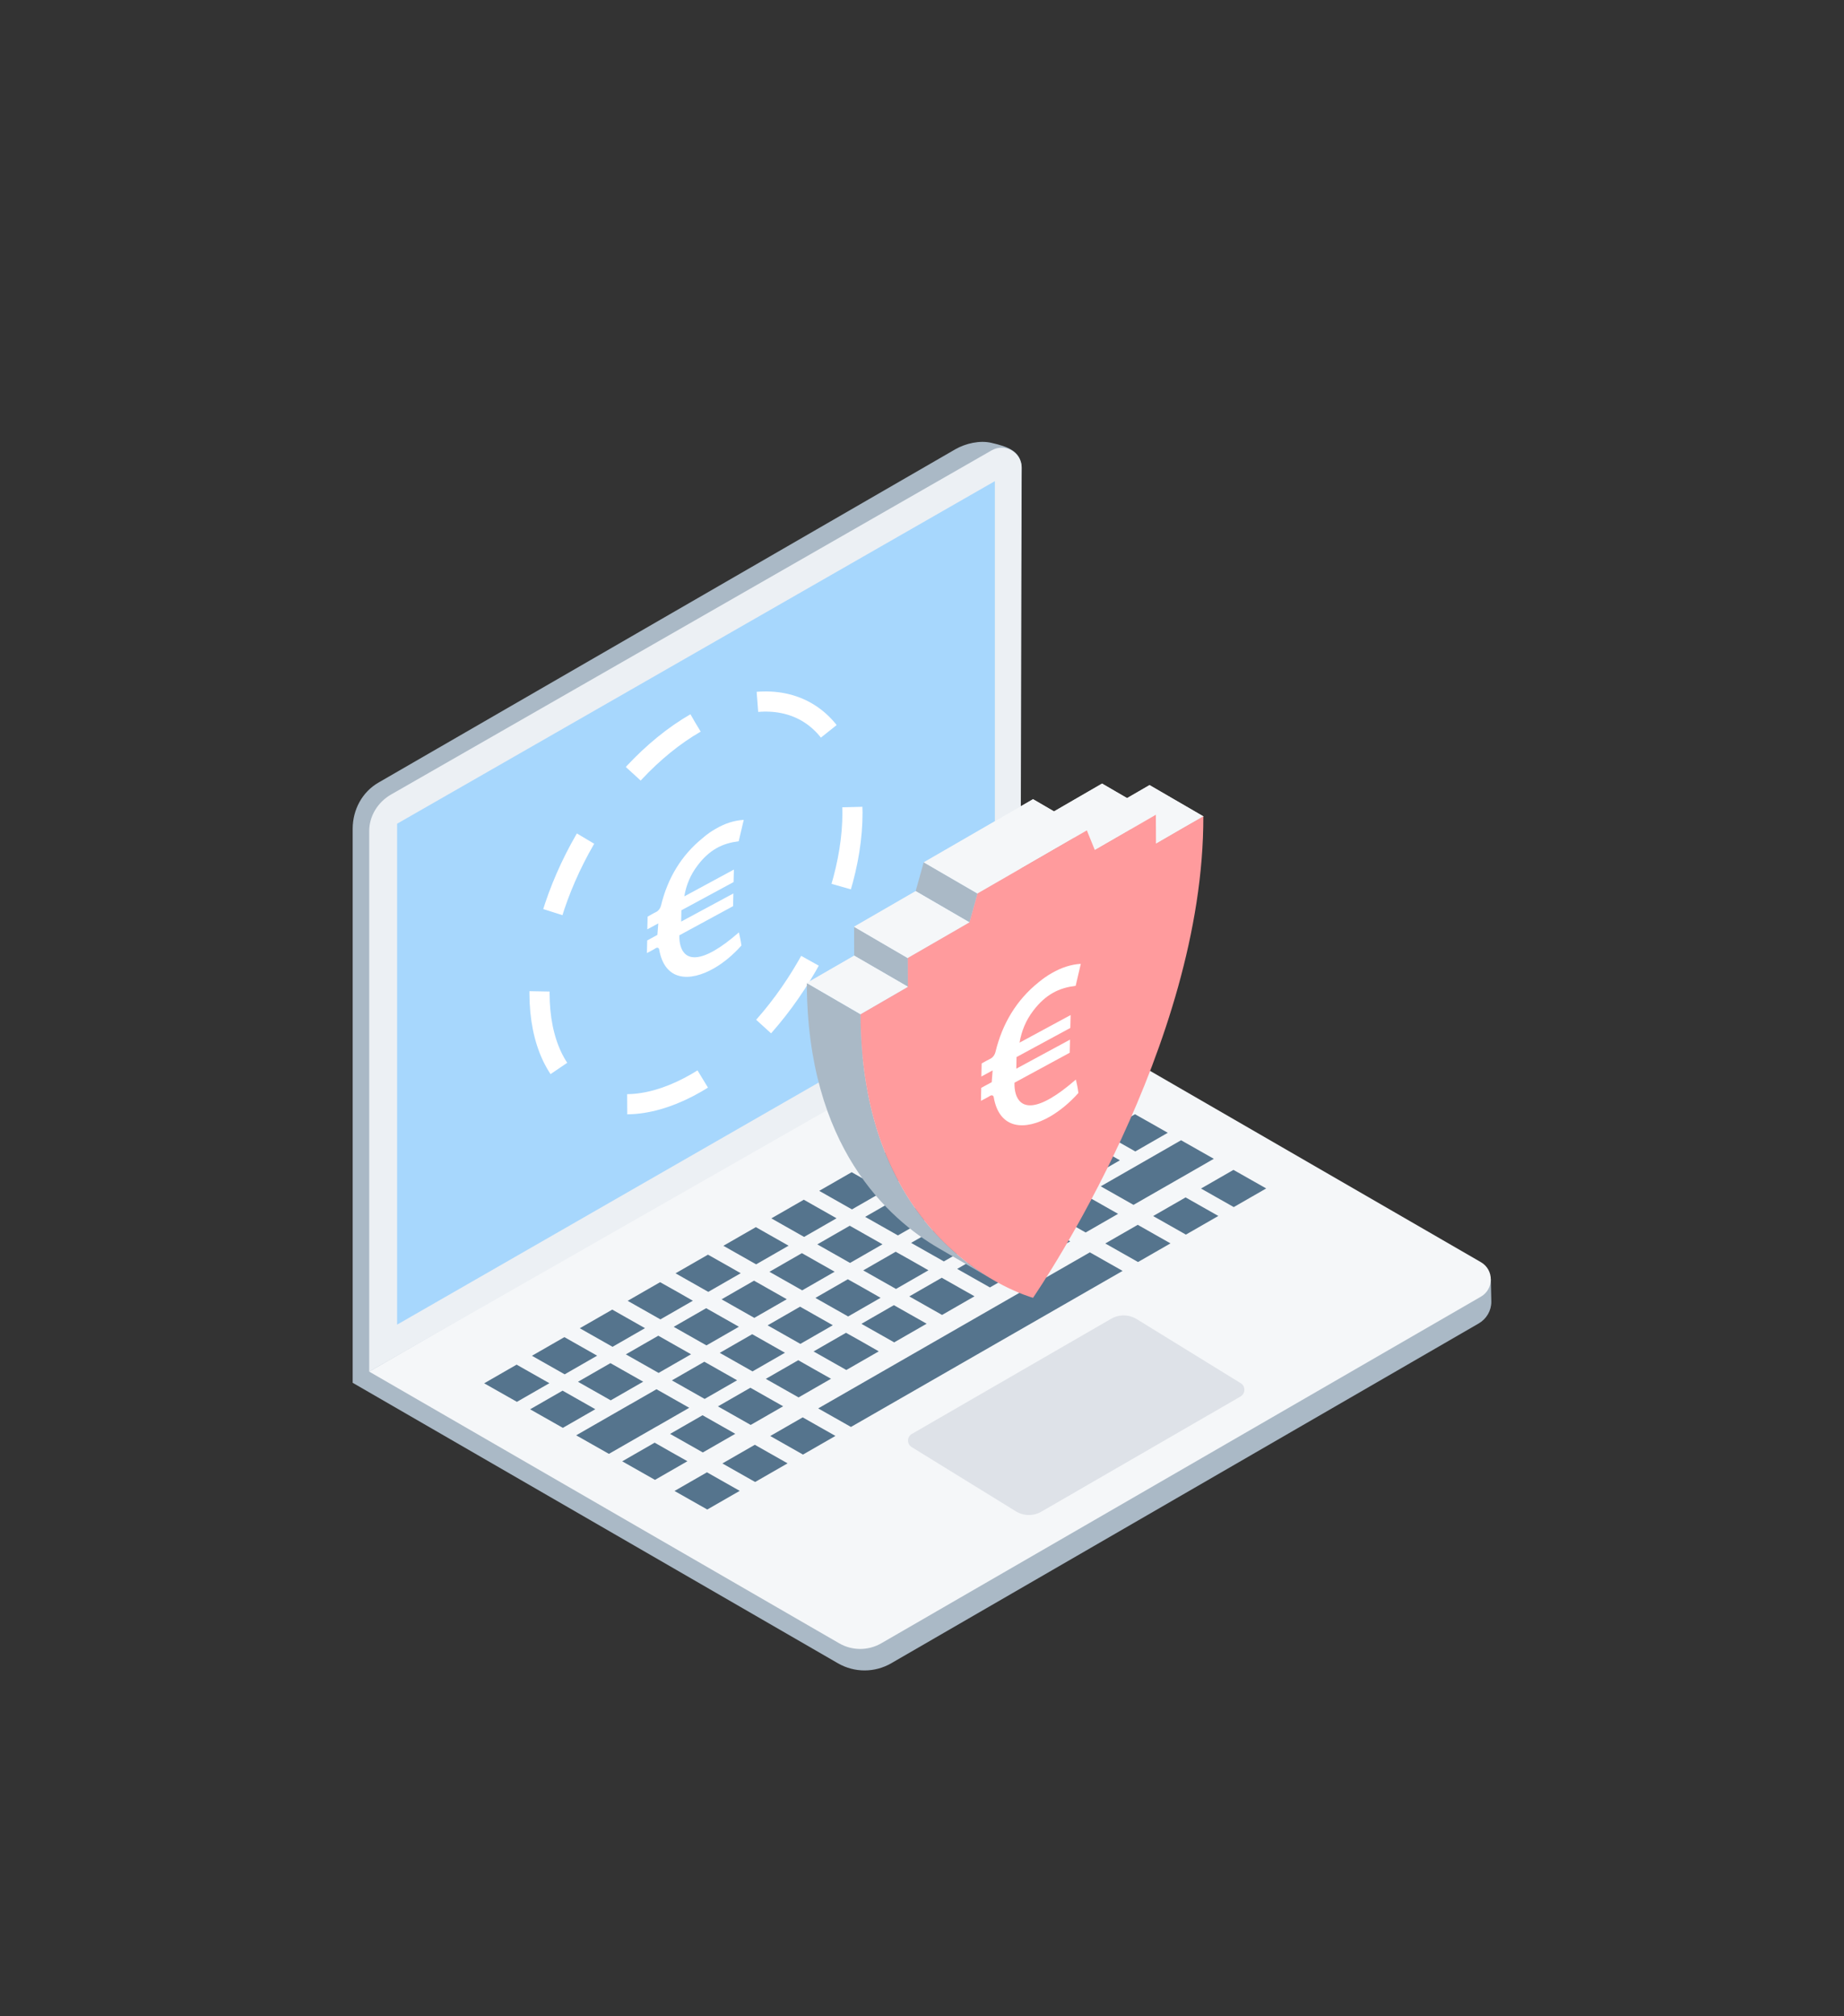 <?xml version="1.0" encoding="utf-8"?>
<svg xmlns="http://www.w3.org/2000/svg" xmlns:xlink="http://www.w3.org/1999/xlink" version="1.1" id="Calque_1" x="0px" y="0px" viewBox="0 0 183 200" style="enable-background:new 0 0 183 200;">
<rect x="0" y="0" width="183" height="200" fill="#333333" stroke="none"/>
<style type="text/css">
	.st0{fill:#AAB9C6;}
	.st1{fill:#F5F7F9;}
	.st2{fill:#ECF0F4;}
	.st3{fill:#A7D7FD;}
	.st4{fill:#DEE2E8;}
	.st5{fill:#55748D;}
	.st6{fill:#FFFFFF;}
	.st7{fill:none;stroke:#FFFFFF;stroke-width:2;stroke-miterlimit:10;stroke-dasharray:8,8;}
	.st8{fill:#FF9B9D;}
</style>
<g>
	<path class="st0" d="M37.58,77.62l57.24-33.06c1.02-0.58,2.42-0.9,3.57-0.63c1.61,0.37,2.86,0.79,3,2.35l-0.42,52.6l-4.77,3.04&#xD;&#xA;		c1.65,0.81,51.67,24.95,51.75,25.01l0.05,2.2c0,0.88-0.47,1.69-1.23,2.14c-8.51,4.92-58.32,33.72-58.32,33.72&#xD;&#xA;		c-1.64,0.95-3.66,0.95-5.3,0L35,137.17V82.2C35.01,80.31,35.94,78.56,37.58,77.62z"/>
	<path class="st1" d="M36.64,136.06l64.62-37.27l45.7,26.41c1.32,0.76,1.32,2.67,0,3.43l-59.5,34.38c-1.3,0.75-2.89,0.75-4.18,0&#xD;&#xA;		L36.64,136.06z"/>
	<path class="st2" d="M36.64,136.06l64.62-36.88l0.13-52.78c0.01-1.53-1.65-2.48-2.97-1.73L38.8,78.82&#xD;&#xA;		c-1.3,0.75-2.16,2.12-2.16,3.62V136.06z"/>
	<polygon class="st3" points="98.73,47.73 39.41,81.71 39.41,131.4 98.73,97.35"/>
	<path class="st4" d="M90.5,142.24l19.77-11.42c0.79-0.46,1.77-0.44,2.55,0.04l10.31,6.35c0.5,0.3,0.48,1.03-0.02,1.32l-19.76,11.42&#xD;&#xA;		c-0.79,0.46-1.77,0.45-2.55-0.04l-10.32-6.36C89.98,143.25,89.99,142.52,90.5,142.24z"/>
	<path class="st5" d="M54.52,137.21c-1.29,0.74-1.93,1.11-3.22,1.85c-1.3-0.73-1.95-1.11-3.25-1.84c1.29-0.74,1.93-1.11,3.22-1.85&#xD;&#xA;		C52.57,136.1,53.22,136.47,54.52,137.21z M56.01,132.64c-1.29,0.74-1.93,1.11-3.22,1.85c1.3,0.73,1.95,1.11,3.25,1.84&#xD;&#xA;		c1.29-0.74,1.93-1.11,3.22-1.85C57.97,133.75,57.32,133.38,56.01,132.64z M60.76,129.91c-1.29,0.74-1.93,1.11-3.22,1.85&#xD;&#xA;		c1.3,0.73,1.95,1.11,3.25,1.84c1.29-0.74,1.93-1.11,3.22-1.85C62.72,131.02,62.07,130.65,60.76,129.91z M65.51,127.19&#xD;&#xA;		c-1.29,0.74-1.93,1.11-3.22,1.85c1.3,0.73,1.95,1.11,3.25,1.84c1.29-0.74,1.93-1.11,3.22-1.85&#xD;&#xA;		C67.47,128.29,66.82,127.92,65.51,127.19z M70.26,124.46c-1.29,0.74-1.93,1.11-3.22,1.85c1.3,0.73,1.95,1.11,3.25,1.84&#xD;&#xA;		c1.29-0.74,1.93-1.11,3.22-1.85C72.22,125.56,71.57,125.2,70.26,124.46z M75.01,121.73c-1.29,0.74-1.93,1.11-3.22,1.85&#xD;&#xA;		c1.3,0.73,1.95,1.11,3.25,1.84c1.29-0.74,1.93-1.11,3.22-1.85C76.97,122.84,76.32,122.47,75.01,121.73z M79.77,119.01&#xD;&#xA;		c-1.29,0.74-1.93,1.11-3.22,1.85c1.3,0.73,1.95,1.11,3.25,1.84c1.29-0.74,1.93-1.11,3.22-1.85&#xD;&#xA;		C81.72,120.11,81.07,119.74,79.77,119.01z M84.52,116.28c-1.29,0.74-1.93,1.11-3.22,1.85c1.3,0.73,1.95,1.11,3.25,1.84&#xD;&#xA;		c1.29-0.74,1.93-1.11,3.22-1.85C86.47,117.38,85.81,117.01,84.52,116.28z M89.27,113.55c-1.29,0.74-1.93,1.11-3.22,1.85&#xD;&#xA;		c1.3,0.73,1.95,1.11,3.25,1.84c1.29-0.74,1.93-1.11,3.22-1.85C91.22,114.65,90.56,114.29,89.27,113.55z M94.01,110.82&#xD;&#xA;		c-1.29,0.74-1.93,1.11-3.22,1.85c1.3,0.73,1.95,1.11,3.25,1.84c1.29-0.74,1.93-1.11,3.22-1.85&#xD;&#xA;		C95.97,111.93,95.31,111.56,94.01,110.82z M98.76,108.1c-1.29,0.74-1.93,1.11-3.22,1.85c1.3,0.73,1.95,1.11,3.25,1.84&#xD;&#xA;		c1.29-0.74,1.93-1.11,3.22-1.85C100.72,109.2,100.06,108.83,98.76,108.1z M103.51,105.37c-1.29,0.74-1.93,1.11-3.22,1.85&#xD;&#xA;		c1.3,0.73,1.95,1.11,3.25,1.84c1.29-0.74,1.93-1.11,3.22-1.85C105.46,106.47,104.81,106.11,103.51,105.37z M55.83,137.95&#xD;&#xA;		c-1.29,0.74-1.93,1.11-3.22,1.85c1.3,0.73,1.95,1.11,3.25,1.84c1.29-0.74,1.93-1.11,3.22-1.85&#xD;&#xA;		C57.78,139.05,57.14,138.69,55.83,137.95z M60.58,135.22c-1.29,0.74-1.93,1.11-3.22,1.85c1.3,0.73,1.95,1.11,3.25,1.84&#xD;&#xA;		c1.29-0.74,1.93-1.11,3.22-1.85C62.53,136.33,61.88,135.96,60.58,135.22z M65.33,132.5c-1.29,0.74-1.93,1.11-3.22,1.85&#xD;&#xA;		c1.3,0.73,1.95,1.11,3.25,1.84c1.29-0.74,1.93-1.11,3.22-1.85C67.28,133.6,66.63,133.23,65.33,132.5z M70.08,129.77&#xD;&#xA;		c-1.29,0.74-1.93,1.11-3.22,1.85c1.3,0.73,1.95,1.11,3.25,1.84c1.29-0.74,1.93-1.11,3.22-1.85&#xD;&#xA;		C72.03,130.87,71.38,130.5,70.08,129.77z M74.83,127.04c-1.29,0.74-1.93,1.11-3.22,1.85c1.3,0.73,1.95,1.11,3.25,1.84&#xD;&#xA;		c1.29-0.74,1.93-1.11,3.22-1.85C76.78,128.15,76.13,127.78,74.83,127.04z M79.58,124.31c-1.29,0.74-1.93,1.11-3.22,1.85&#xD;&#xA;		c1.3,0.73,1.95,1.11,3.25,1.84c1.29-0.74,1.93-1.11,3.22-1.85C81.53,125.42,80.88,125.05,79.58,124.31z M84.33,121.59&#xD;&#xA;		c-1.29,0.74-1.93,1.11-3.22,1.85c1.3,0.73,1.95,1.11,3.25,1.84c1.29-0.74,1.93-1.11,3.22-1.85&#xD;&#xA;		C86.28,122.69,85.63,122.32,84.33,121.59z M89.08,118.86c-1.29,0.74-1.93,1.11-3.22,1.85c1.3,0.73,1.95,1.11,3.25,1.84&#xD;&#xA;		c1.29-0.74,1.93-1.11,3.22-1.85C91.03,119.96,90.38,119.6,89.08,118.86z M93.83,116.13c-1.29,0.74-1.93,1.11-3.22,1.85&#xD;&#xA;		c1.3,0.73,1.95,1.11,3.25,1.84c1.29-0.74,1.93-1.11,3.22-1.85C95.78,117.24,95.13,116.87,93.83,116.13z M98.58,113.41&#xD;&#xA;		c-1.29,0.74-1.93,1.11-3.22,1.85c1.3,0.73,1.95,1.11,3.25,1.84c1.29-0.74,1.93-1.11,3.22-1.85&#xD;&#xA;		C100.53,114.51,99.88,114.14,98.58,113.41z M103.33,110.67c-1.29,0.74-1.93,1.11-3.22,1.85c1.3,0.73,1.95,1.11,3.25,1.84&#xD;&#xA;		c1.29-0.74,1.93-1.11,3.22-1.85C105.28,111.78,104.63,111.41,103.33,110.67z M108.08,107.95c-2.16,1.24-3.23,1.86-5.4,3.1&#xD;&#xA;		c1.3,0.73,1.95,1.11,3.25,1.84c2.16-1.24,3.23-1.86,5.4-3.1C110.03,109.05,109.38,108.69,108.08,107.95z M62.53,139.31&#xD;&#xA;		c-2.14,1.23-3.2,1.84-5.35,3.07c1.3,0.73,1.95,1.11,3.25,1.84c2.14-1.23,3.2-1.84,5.35-3.07&#xD;&#xA;		C64.48,140.41,63.82,140.05,62.53,139.31z M65.15,137.81c-1.29,0.74-1.93,1.11-3.22,1.85c1.3,0.73,1.95,1.11,3.25,1.84&#xD;&#xA;		c1.29-0.74,1.93-1.11,3.22-1.85C67.1,138.91,66.45,138.54,65.15,137.81z M69.9,135.08c-1.29,0.74-1.93,1.11-3.22,1.85&#xD;&#xA;		c1.3,0.73,1.95,1.11,3.25,1.84c1.29-0.74,1.93-1.11,3.22-1.85C71.85,136.18,71.2,135.81,69.9,135.08z M74.65,132.35&#xD;&#xA;		c-1.29,0.74-1.93,1.11-3.22,1.85c1.3,0.73,1.95,1.11,3.25,1.84c1.29-0.74,1.93-1.11,3.22-1.85&#xD;&#xA;		C76.6,133.45,75.95,133.09,74.65,132.35z M79.4,129.62c-1.29,0.74-1.93,1.11-3.22,1.85c1.3,0.73,1.95,1.11,3.25,1.84&#xD;&#xA;		c1.29-0.74,1.93-1.11,3.22-1.85C81.35,130.73,80.7,130.36,79.4,129.62z M84.14,126.9c-1.29,0.74-1.93,1.11-3.22,1.85&#xD;&#xA;		c1.3,0.73,1.95,1.11,3.25,1.84c1.29-0.74,1.93-1.11,3.22-1.85C86.1,128,85.45,127.63,84.14,126.9z M88.89,124.17&#xD;&#xA;		c-1.29,0.74-1.93,1.11-3.22,1.85c1.3,0.73,1.95,1.11,3.25,1.84c1.29-0.74,1.93-1.11,3.22-1.85&#xD;&#xA;		C90.85,125.27,90.2,124.9,88.89,124.17z M93.64,121.44c-1.29,0.74-1.93,1.11-3.22,1.85c1.3,0.73,1.95,1.11,3.25,1.84&#xD;&#xA;		c1.29-0.74,1.93-1.11,3.22-1.85C95.6,122.55,94.95,122.18,93.64,121.44z M98.39,118.71c-1.29,0.74-1.93,1.11-3.22,1.85&#xD;&#xA;		c1.3,0.73,1.95,1.11,3.25,1.84c1.29-0.74,1.93-1.11,3.22-1.85C100.35,119.81,99.7,119.45,98.39,118.71z M103.14,115.98&#xD;&#xA;		c-1.29,0.74-1.93,1.11-3.22,1.85c1.3,0.73,1.95,1.11,3.25,1.84c1.29-0.74,1.93-1.11,3.22-1.85&#xD;&#xA;		C105.1,117.09,104.45,116.72,103.14,115.98z M107.89,113.26c-1.29,0.74-1.93,1.11-3.22,1.85c1.3,0.73,1.95,1.11,3.25,1.84&#xD;&#xA;		c1.29-0.74,1.93-1.11,3.22-1.85C109.85,114.36,109.2,114,107.89,113.26z M112.64,110.53c-1.29,0.74-1.93,1.11-3.22,1.85&#xD;&#xA;		c1.3,0.73,1.95,1.11,3.25,1.84c1.29-0.74,1.93-1.11,3.22-1.85C114.6,111.64,113.95,111.26,112.64,110.53z M64.97,143.11&#xD;&#xA;		c-1.29,0.74-1.93,1.11-3.22,1.85c1.3,0.73,1.95,1.11,3.25,1.84c1.29-0.74,1.93-1.11,3.22-1.85&#xD;&#xA;		C66.92,144.22,66.26,143.85,64.97,143.11z M69.72,140.39c-1.29,0.74-1.93,1.11-3.22,1.85c1.3,0.73,1.95,1.11,3.25,1.84&#xD;&#xA;		c1.29-0.74,1.93-1.11,3.22-1.85C71.67,141.49,71.01,141.12,69.72,140.39z M74.47,137.66c-1.29,0.74-1.93,1.11-3.22,1.85&#xD;&#xA;		c1.3,0.73,1.95,1.11,3.25,1.84c1.29-0.74,1.93-1.11,3.22-1.85C76.42,138.76,75.76,138.4,74.47,137.66z M79.22,134.93&#xD;&#xA;		c-1.29,0.74-1.93,1.11-3.22,1.85c1.3,0.73,1.95,1.11,3.25,1.84c1.29-0.74,1.93-1.11,3.22-1.85&#xD;&#xA;		C81.16,136.04,80.51,135.66,79.22,134.93z M83.96,132.21c-1.29,0.74-1.93,1.11-3.22,1.85c1.3,0.73,1.95,1.11,3.25,1.84&#xD;&#xA;		c1.29-0.74,1.93-1.11,3.22-1.85C85.91,133.3,85.26,132.94,83.96,132.21z M88.71,129.47c-1.29,0.74-1.93,1.11-3.22,1.85&#xD;&#xA;		c1.3,0.73,1.95,1.11,3.25,1.84c1.29-0.74,1.93-1.11,3.22-1.85C90.66,130.58,90.01,130.21,88.71,129.47z M93.46,126.75&#xD;&#xA;		c-1.29,0.74-1.93,1.11-3.22,1.85c1.3,0.73,1.95,1.11,3.25,1.84c1.29-0.74,1.93-1.11,3.22-1.85&#xD;&#xA;		C95.41,127.85,94.76,127.49,93.46,126.75z M98.21,124.02c-1.29,0.74-1.93,1.11-3.22,1.85c1.3,0.73,1.95,1.11,3.25,1.84&#xD;&#xA;		c1.29-0.74,1.93-1.11,3.22-1.85C100.16,125.13,99.51,124.76,98.21,124.02z M102.96,121.3c-1.29,0.74-1.93,1.11-3.22,1.85&#xD;&#xA;		c1.3,0.73,1.95,1.11,3.25,1.84c1.29-0.74,1.93-1.11,3.22-1.85C104.91,122.4,104.26,122.03,102.96,121.3z M107.71,118.57&#xD;&#xA;		c-1.29,0.74-1.93,1.11-3.22,1.85c1.3,0.73,1.95,1.11,3.25,1.84c1.29-0.74,1.93-1.11,3.22-1.85&#xD;&#xA;		C109.66,119.67,109.01,119.3,107.71,118.57z M114.51,114.66c-2.1,1.21-3.16,1.81-5.27,3.02c1.3,0.73,1.95,1.11,3.25,1.84&#xD;&#xA;		c2.1-1.21,3.16-1.81,5.27-3.02C116.47,115.77,115.81,115.4,114.51,114.66z M117.21,113.11c-1.29,0.74-1.93,1.11-3.22,1.85&#xD;&#xA;		c1.3,0.73,1.95,1.11,3.25,1.84c1.29-0.74,1.93-1.11,3.22-1.85C119.16,114.21,118.51,113.85,117.21,113.11z M70.16,146.05&#xD;&#xA;		c-1.29,0.74-1.93,1.11-3.22,1.85c1.3,0.73,1.95,1.11,3.25,1.84c1.29-0.74,1.93-1.11,3.22-1.85&#xD;&#xA;		C72.11,147.16,71.47,146.79,70.16,146.05z M74.91,143.32c-1.29,0.74-1.93,1.11-3.22,1.85c1.3,0.73,1.95,1.11,3.25,1.84&#xD;&#xA;		c1.29-0.74,1.93-1.11,3.22-1.85C76.86,144.42,76.21,144.06,74.91,143.32z M79.66,140.6c-1.29,0.74-1.93,1.11-3.22,1.85&#xD;&#xA;		c1.3,0.73,1.95,1.11,3.25,1.84c1.29-0.74,1.93-1.11,3.22-1.85C81.61,141.7,80.96,141.33,79.66,140.6z M108.16,124.23&#xD;&#xA;		c-8.99,5.16-17.98,10.32-26.96,15.48c1.3,0.73,1.95,1.11,3.25,1.84c8.99-5.16,17.98-10.32,26.96-15.48&#xD;&#xA;		C110.11,125.33,109.46,124.97,108.16,124.23z M112.91,121.5c-1.29,0.74-1.93,1.11-3.22,1.85c1.3,0.73,1.95,1.11,3.25,1.84&#xD;&#xA;		c1.29-0.74,1.93-1.11,3.22-1.85C114.86,122.61,114.21,122.24,112.91,121.5z M117.66,118.78c-1.29,0.74-1.93,1.11-3.22,1.85&#xD;&#xA;		c1.3,0.73,1.95,1.11,3.25,1.84c1.29-0.74,1.93-1.11,3.22-1.85C119.61,119.88,118.96,119.52,117.66,118.78z M122.41,116.05&#xD;&#xA;		c-1.29,0.74-1.93,1.11-3.22,1.85c1.3,0.73,1.95,1.11,3.25,1.84c1.29-0.74,1.93-1.11,3.22-1.85&#xD;&#xA;		C124.36,117.16,123.71,116.78,122.41,116.05z"/>
	<g>
		<path class="st6" d="M71.02,82.22c0.94-0.55,1.87-0.84,2.79-0.89l-0.5,2.12c-0.75,0.1-1.5,0.28-2.24,0.71&#xD;&#xA;			c-0.62,0.36-1.24,0.89-1.84,1.69c-0.71,0.93-1.13,1.94-1.32,3.07l4.92-2.66l-0.03,1.24l-5.18,2.8l-0.02,1.12l5.18-2.79l-0.03,1.26&#xD;&#xA;			c-1.65,0.89-3.68,2-5.33,2.89c-0.04,1.4,0.6,3.17,3.48,1.51c0.68-0.39,1.48-0.97,2.43-1.8c0.11,0.52,0.15,0.63,0.25,1.3&#xD;&#xA;			c-0.81,0.92-1.75,1.7-2.7,2.25c-2.43,1.4-4.91,1.29-5.46-1.84c-0.03-0.19-0.18-0.24-0.35-0.14c-0.06,0.03-0.1,0.06-0.14,0.09&#xD;&#xA;			c-0.23,0.14-0.47,0.25-0.73,0.39l0.03-1.25l1.01-0.55l0.09-1.14l-1.09,0.59l0.03-1.26c0.3-0.16,0.58-0.34,0.86-0.47&#xD;&#xA;			c0.01-0.01,0.03-0.01,0.04-0.02c0.19-0.11,0.37-0.35,0.43-0.61c0.66-2.73,2.03-5,4.15-6.71C70.18,82.74,70.6,82.46,71.02,82.22z"/>
	</g>
	<g>
		<g>
			<path class="st7" d="M69.02,71.72c-8.58,4.95-15.51,16.96-15.48,26.81c0.03,9.85,7,13.83,15.58,8.88&#xD;&#xA;				c8.57-4.95,15.5-16.96,15.48-26.81C84.57,70.74,77.59,66.77,69.02,71.72z"/>
		</g>
	</g>
	<g>
		<path class="st0" d="M97.01,88.63l-0.8,2.87l-5.34-3.1l0.8-2.87L97.01,88.63z M84.76,91.93l0.01,2.87l5.34,3.1l-0.01-2.87&#xD;&#xA;			L84.76,91.93z M85.41,100.62l-5.34-3.1c0.04,16.19,8.06,23.39,13.12,26.32l5.34,3.1C93.46,124,85.45,116.8,85.41,100.62z"/>
		<g>
			<g>
				<path class="st2" d="M114.08,77.88c-0.71,0.42-1.46,0.84-2.23,1.29l-2.48-1.44l-4.77,2.76l-2.08-1.21l-10.84,6.26l5.34,3.1&#xD;&#xA;					l9.57-5.52l2.08,1.21l3.59-2.07l2.48,1.44c1.65-0.96,3.23-1.87,4.7-2.71L114.08,77.88z"/>
				<polygon class="st2" points="84.76,91.93 90.09,95.04 96.21,91.5 90.87,88.4"/>
				<path class="st2" d="M84.77,94.8c-1.66,0.96-3.24,1.87-4.7,2.71l5.34,3.1c0.73-0.42,1.49-0.86,2.27-1.32&#xD;&#xA;					c0.78-0.45,1.6-0.92,2.43-1.4l0,0l0,0L84.77,94.8z"/>
			</g>
			<g>
				<path class="st1" d="M114.08,77.88c-0.71,0.42-1.46,0.84-2.23,1.29l-2.48-1.44l-4.77,2.76l-2.08-1.21l-10.84,6.26l5.34,3.1&#xD;&#xA;					l9.57-5.52l2.08,1.21l3.59-2.07l2.48,1.44c1.65-0.96,3.23-1.87,4.7-2.71L114.08,77.88z"/>
				<polygon class="st1" points="84.76,91.93 90.09,95.04 96.21,91.5 90.87,88.4"/>
				<path class="st1" d="M84.77,94.8c-1.66,0.96-3.24,1.87-4.7,2.71l5.34,3.1c0.73-0.42,1.49-0.86,2.27-1.32&#xD;&#xA;					c0.78-0.45,1.6-0.92,2.43-1.4l0,0l0,0L84.77,94.8z"/>
			</g>
		</g>
		<path class="st8" d="M90.1,97.9l-0.01-2.87l6.12-3.53l0.8-2.87l10.85-6.26l0.79,1.95l6.06-3.5l0.01,2.87&#xD;&#xA;			c1.65-0.96,3.23-1.87,4.7-2.71c0.06,22.75-16.06,46.51-16.9,47.76c-0.85-0.25-17.05-5.09-17.12-28.12&#xD;&#xA;			C86.86,99.77,88.44,98.86,90.1,97.9z"/>
	</g>
	<path class="st6" d="M104.38,96.53c0.97-0.56,1.92-0.86,2.88-0.92l-0.51,2.18c-0.78,0.1-1.55,0.29-2.31,0.73&#xD;&#xA;		c-0.64,0.37-1.27,0.91-1.9,1.74c-0.73,0.96-1.16,2-1.36,3.17l5.07-2.74l-0.03,1.28l-5.34,2.89l-0.02,1.15l5.33-2.88l-0.03,1.3&#xD;&#xA;		c-1.7,0.92-3.79,2.06-5.48,2.97c-0.05,1.44,0.61,3.27,3.58,1.55c0.7-0.4,1.53-1.01,2.51-1.86c0.12,0.54,0.16,0.65,0.25,1.33&#xD;&#xA;		c-0.84,0.95-1.81,1.75-2.78,2.32c-2.5,1.45-5.06,1.32-5.62-1.89c-0.03-0.19-0.19-0.25-0.37-0.14c-0.06,0.03-0.1,0.06-0.15,0.09&#xD;&#xA;		c-0.24,0.14-0.48,0.26-0.75,0.4l0.03-1.29l1.04-0.56l0.09-1.17l-1.12,0.61l0.03-1.3c0.31-0.17,0.6-0.34,0.89-0.48&#xD;&#xA;		c0.01-0.01,0.03-0.01,0.04-0.02c0.2-0.12,0.38-0.37,0.44-0.63c0.68-2.82,2.09-5.16,4.28-6.92&#xD;&#xA;		C103.52,97.07,103.95,96.77,104.38,96.53z"/>
</g>
</svg>